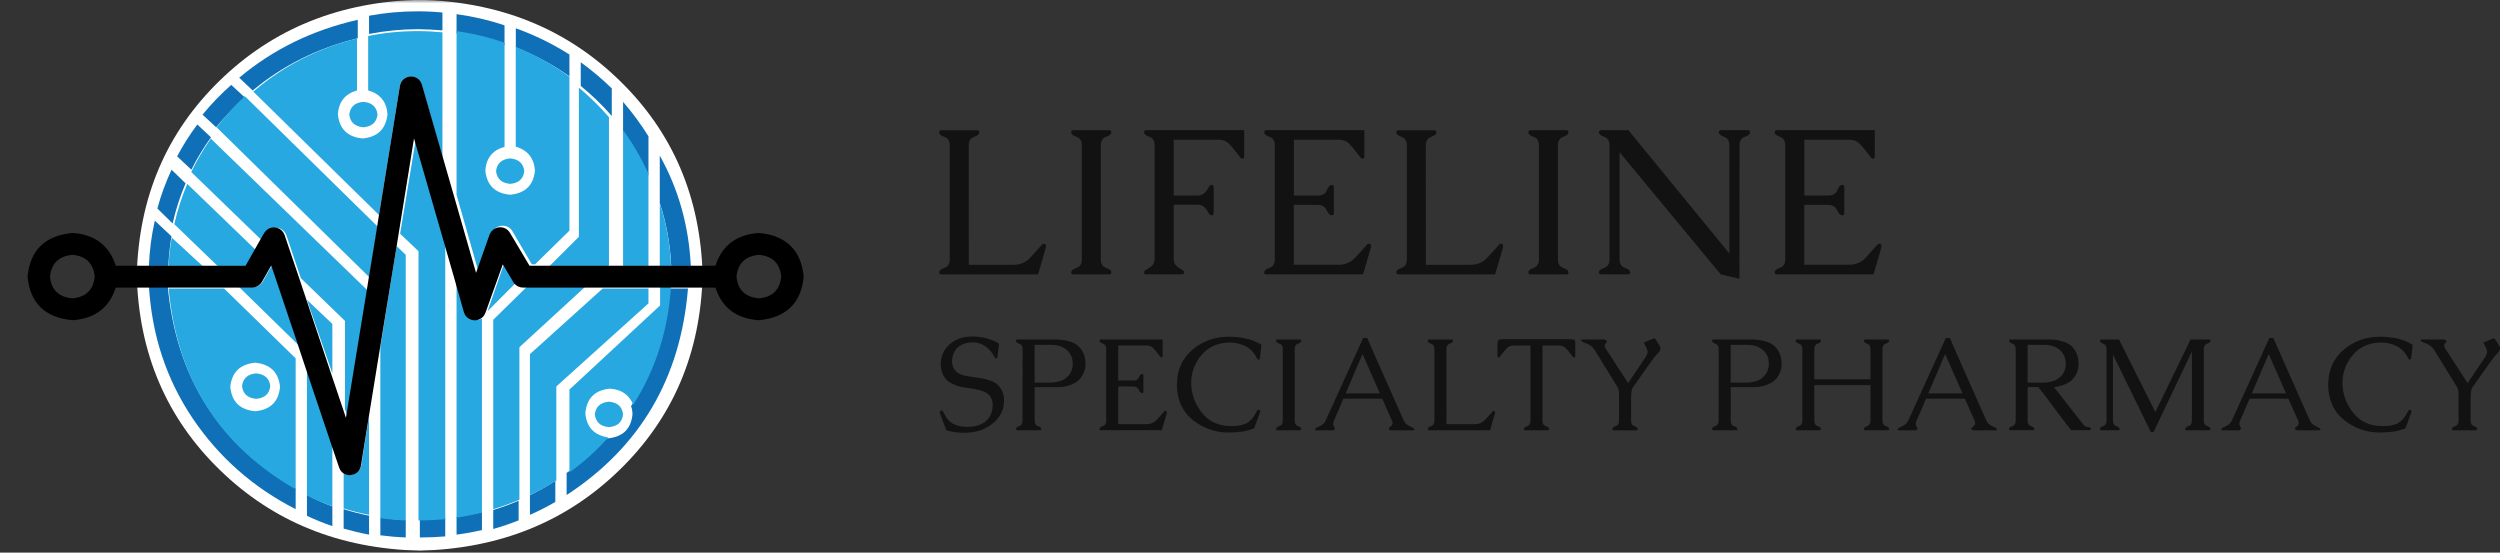 <?xml version="1.0" encoding="UTF-8"?>
<svg width="380px" height="84px" viewBox="0 0 380 84" version="1.1" xmlns="http://www.w3.org/2000/svg" xmlns:xlink="http://www.w3.org/1999/xlink">
    <rect x="0" y="0" width="380" height="84" fill="#333333" stroke="none"/>
    <title>lifeline_lockup</title>
    <defs>
        <rect id="path-1" x="0" y="0" width="174" height="84"></rect>
    </defs>
    <g id="Patient-Savings" stroke="none" stroke-width="1" fill="none" fill-rule="evenodd">
        <g id="Qsymia-HCP---Patient-Savings---1---QE-Priority" transform="translate(-294, -2154)">
            <g id="Group-31" transform="translate(250, 1364)">
                <g id="lifeline_lockup" transform="translate(44.503, 790)">
                    <g id="Clipped">
                        <mask id="mask-2" fill="white">
                            <use xlink:href="#path-1"></use>
                        </mask>
                        <g id="Rectangle"></g>
                        <path d="M63.289,83.705 C51.117,83.403 40.986,79.309 32.9,71.421 C24.799,63.549 20.593,53.684 20.284,41.834 C20.593,29.983 24.799,20.119 32.9,12.247 C40.986,4.359 51.117,0.264 63.289,-0.037 C75.46,0.264 85.592,4.359 93.677,12.247 C101.779,20.119 105.984,29.983 106.294,41.834 C105.984,53.684 101.779,63.549 93.677,71.421 C85.592,79.309 75.46,83.403 63.289,83.705" id="Path" fill="#FFFFFF" mask="url(#mask-2)"></path>
                    </g>
                    <path d="M86.052,11.609 L86.052,8.289 C83.515,6.673 80.795,5.345 77.901,4.3 L77.901,7.208 C80.832,8.371 83.553,9.844 86.052,11.609" id="Path" fill="#0F70B8"></path>
                    <path d="M25.562,35.919 L23.03,33.537 C22.523,35.76 22.225,38.051 22.13,40.417 L25.083,40.417 C25.157,38.903 25.314,37.401 25.562,35.919" id="Path" fill="#0F70B8"></path>
                    <path d="M31.568,20.877 L29.487,18.919 C28.337,20.465 27.318,22.077 26.42,23.763 L28.583,25.798 C29.443,24.077 30.434,22.443 31.568,20.877" id="Path" fill="#0F70B8"></path>
                    <path d="M27.707,27.866 L25.575,25.798 C24.685,27.696 23.966,29.66 23.417,31.692 L25.735,33.967 C26.215,31.848 26.875,29.816 27.707,27.866" id="Path" fill="#0F70B8"></path>
                    <path d="M92.488,17.629 L92.488,13.436 C91.019,12.001 89.441,10.679 87.769,9.459 L87.769,13.06 C89.48,14.458 91.053,15.979 92.488,17.629" id="Path" fill="#0F70B8"></path>
                    <path d="M36.716,14.819 L34.645,12.899 C33.065,14.296 31.607,15.806 30.281,17.429 L32.352,19.349 C33.678,17.726 35.136,16.216 36.716,14.819" id="Path" fill="#0F70B8"></path>
                    <path d="M62.993,4.435 C64.271,4.456 65.522,4.513 66.747,4.616 L66.747,1.901 C65.522,1.782 64.271,1.72 62.993,1.72 C60.475,1.72 58.004,1.942 55.593,2.392 L55.593,5.16 C57.989,4.694 60.459,4.451 62.993,4.435" id="Path" fill="#0F70B8"></path>
                    <path d="M98.065,26.658 L98.065,20.721 C96.909,18.865 95.622,17.121 94.204,15.479 L94.204,19.945 C95.706,22.047 96.998,24.288 98.065,26.658" id="Path" fill="#0F70B8"></path>
                    <path d="M76.185,6.879 L76.185,3.845 C73.846,3.063 71.415,2.5 68.892,2.15 L68.892,5.048 C71.415,5.431 73.846,6.043 76.185,6.879" id="Path" fill="#0F70B8"></path>
                    <path d="M53.877,5.814 L53.877,3.01 C46.997,4.568 40.991,7.502 35.858,11.812 L37.906,13.759 C42.476,9.947 47.799,7.304 53.877,5.814" id="Path" fill="#0F70B8"></path>
                    <path d="M101.522,40.417 L104.5,40.417 C104.197,34.329 102.629,28.739 99.781,23.648 L99.781,30.865 C100.792,33.909 101.371,37.095 101.522,40.417" id="Path" fill="#0F70B8"></path>
                    <path d="M68.892,78.563 L68.892,81.264 C70.205,81.096 71.492,80.861 72.753,80.576 L72.753,77.824 C71.492,78.13 70.205,78.374 68.892,78.563" id="Path" fill="#0F70B8"></path>
                    <path d="M57.309,78.684 L57.309,81.365 C58.576,81.532 59.865,81.643 61.17,81.694 L61.17,79.038 C59.865,78.972 58.576,78.856 57.309,78.684" id="Path" fill="#0F70B8"></path>
                    <path d="M74.469,77.52 L74.469,80.404 C75.782,80.037 77.069,79.596 78.33,79.093 L78.33,76.104 C77.069,76.65 75.782,77.116 74.469,77.52" id="Path" fill="#0F70B8"></path>
                    <path d="M63.472,78.872 L63.315,78.872 L63.315,81.694 L63.472,81.694 C64.717,81.694 65.947,81.64 67.176,81.533 L67.176,78.684 C65.947,78.808 64.717,78.872 63.472,78.872" id="Path" fill="#0F70B8"></path>
                    <path d="M46.154,75.244 L46.154,78.406 C47.415,79.001 48.702,79.525 50.015,79.974 L50.015,76.974 C48.686,76.471 47.399,75.893 46.154,75.244" id="Path" fill="#0F70B8"></path>
                    <path d="M51.731,77.394 L51.731,80.35 C52.992,80.705 54.279,81.017 55.593,81.264 L55.593,78.388 C54.279,78.12 52.992,77.792 51.731,77.394" id="Path" fill="#0F70B8"></path>
                    <path d="M24.986,43.427 L22.13,43.427 C22.565,50.922 24.779,57.636 28.768,63.573 C32.756,69.49 37.98,74.098 44.438,77.394 L44.438,74.231 C32.724,67.496 26.238,57.232 24.986,43.427" id="Path" fill="#0F70B8"></path>
                    <path d="M95.417,61.729 C95.563,62.112 95.634,62.532 95.634,62.988 C95.417,65.209 94.153,66.426 91.836,66.636 L91.592,66.636 C89.801,68.599 87.815,70.347 85.623,71.885 L85.623,75.244 C96.8,67.949 102.948,57.488 104.071,43.857 L101.222,43.857 C100.805,50.47 98.873,56.427 95.417,61.729" id="Path" fill="#0F70B8"></path>
                    <path d="M80.046,75.261 L80.046,78.254 C81.381,77.671 82.662,77.016 83.907,76.293 L83.907,73.094 C82.662,73.889 81.375,74.606 80.046,75.261" id="Path" fill="#0F70B8"></path>
                    <path d="M25.133,40.417 L30.281,40.417 L25.603,36.117 C25.343,37.527 25.188,38.962 25.133,40.417" id="Path" fill="#28A8E1"></path>
                    <path d="M40.869,40.495 L40.789,40.417 L39.43,42.814 C39.094,43.351 38.603,43.633 37.964,43.648 L35.858,43.648 L44.867,52.456 L40.869,40.495" id="Path" fill="#28A8E1"></path>
                    <path d="M25.991,34.079 L32.562,40.417 L37.086,40.417 L38.432,38.053 L27.957,27.948 C27.127,29.907 26.475,31.948 25.991,34.079" id="Path" fill="#28A8E1"></path>
                    <path d="M34.502,58.818 C34.718,56.589 35.976,55.357 38.282,55.13 C40.583,55.357 41.846,56.589 42.062,58.818 C41.846,61.067 40.583,62.294 38.282,62.505 C35.976,62.294 34.718,61.067 34.502,58.818 M44.438,74.384 L44.438,54.472 L33.557,43.857 L25.133,43.857 C26.375,57.538 32.812,67.715 44.438,74.384" id="Shape" fill="#28A8E1"></path>
                    <path d="M52.59,17.414 C52.718,18.585 53.431,19.228 54.735,19.349 C56.033,19.228 56.746,18.585 56.88,17.414 C56.746,16.238 56.033,15.594 54.735,15.479 C53.431,15.594 52.718,16.238 52.59,17.414" id="Path" fill="#28A8E1"></path>
                    <path d="M61.17,79.114 L61.17,38.732 L59.783,37.407 L57.309,52.749 L57.309,78.743 C58.576,78.939 59.865,79.061 61.17,79.114" id="Path" fill="#28A8E1"></path>
                    <path d="M63.107,79.088 C63.163,79.103 63.218,79.114 63.273,79.114 C64.585,79.093 65.881,79.035 67.176,78.929 L67.176,36.312 L62.72,21.068 L60.312,35.52 L63.107,38.184 L63.107,79.088" id="Path" fill="#28A8E1"></path>
                    <path d="M74.898,26.013 C75.026,27.189 75.745,27.832 77.043,27.948 C78.341,27.832 79.055,27.189 79.188,26.013 C79.055,24.842 78.341,24.194 77.043,24.078 C75.739,24.194 75.026,24.842 74.898,26.013" id="Path" fill="#28A8E1"></path>
                    <path d="M50.015,76.964 L50.015,67.791 L46.154,55.896 L46.154,75.299 C47.399,75.933 48.686,76.488 50.015,76.964" id="Path" fill="#28A8E1"></path>
                    <path d="M72.753,77.918 L72.753,48.426 C72.49,48.564 72.201,48.638 71.886,48.638 C71.114,48.569 70.61,48.162 70.363,47.422 L68.892,42.137 L68.892,78.684 C70.205,78.488 71.492,78.235 72.753,77.918" id="Path" fill="#28A8E1"></path>
                    <polyline id="Path" fill="#28A8E1" points="46.154 45.577 50.015 56.756 50.015 49.233 46.154 45.577"></polyline>
                    <path d="M77.739,42.748 L76.147,39.987 L73.611,47.296 L77.901,42.992 C77.847,42.922 77.793,42.835 77.739,42.748" id="Path" fill="#28A8E1"></path>
                    <path d="M74.469,77.394 C75.823,76.985 77.149,76.507 78.448,75.96 L78.448,52.775 L88.627,43.427 L79.748,43.427 L74.469,48.605 L74.469,77.394" id="Path" fill="#28A8E1"></path>
                    <path d="M94.204,62.99 C94.076,61.814 93.362,61.171 92.059,61.055 C90.76,61.171 90.042,61.819 89.914,62.99 C90.042,64.161 90.76,64.804 92.059,64.925 C93.362,64.809 94.076,64.161 94.204,62.99" id="Path" fill="#28A8E1"></path>
                    <path d="M80.046,75.244 C81.433,74.578 82.765,73.848 84.06,73.04 L84.06,58.737 L98.065,46.114 L98.065,43.857 L91.103,43.857 L80.046,53.829 L80.046,75.244" id="Path" fill="#28A8E1"></path>
                    <path d="M86.052,59.21 L86.052,71.805 C88.223,70.247 90.189,68.473 91.962,66.49 C89.813,66.172 88.647,64.939 88.47,62.797 C88.685,60.528 89.926,59.29 92.203,59.077 C93.939,59.183 95.12,59.996 95.749,61.522 C99.171,56.154 101.083,50.123 101.497,43.427 L99.832,43.427 L99.832,46.429 L86.052,59.21" id="Path" fill="#28A8E1"></path>
                    <path d="M55.593,78.254 L55.593,63.205 L54.411,70.756 C54.222,71.561 53.712,72.024 52.887,72.15 L52.756,72.15 C52.367,72.15 52.031,72.029 51.731,71.782 L51.731,77.281 C52.992,77.686 54.279,78.007 55.593,78.254" id="Path" fill="#28A8E1"></path>
                    <path d="M86.052,11.668 C83.55,9.83 80.826,8.321 77.891,7.14 L77.891,22.288 C79.696,22.818 80.669,24.026 80.81,25.916 C80.594,28.157 79.334,29.386 77.026,29.598 C74.74,29.386 73.486,28.157 73.27,25.916 C73.394,24.026 74.367,22.828 76.189,22.315 L76.189,6.504 C73.848,5.672 71.416,5.085 68.892,4.73 L68.892,29.598 L72.216,41.277 L74.297,35.424 C74.545,34.773 75.027,34.402 75.729,34.312 C76.453,34.275 76.999,34.55 77.378,35.133 L80.323,40.165 L80.837,40.165 L86.052,35.053 L86.052,11.668" id="Path" fill="#28A8E1"></path>
                    <path d="M92.059,17.813 C90.661,16.193 89.135,14.701 87.488,13.329 L87.488,35.986 L83.049,40.417 L91.979,40.417 L92.059,40.338 L92.059,17.813" id="Path" fill="#28A8E1"></path>
                    <path d="M94.204,19.779 L94.204,40.417 L98.065,40.417 L98.065,26.437 C96.998,24.065 95.706,21.848 94.204,19.779" id="Path" fill="#28A8E1"></path>
                    <path d="M32.426,19.356 L55.633,42.137 L56.88,34.419 L36.709,14.619 C35.137,16.072 33.711,17.653 32.426,19.356" id="Path" fill="#28A8E1"></path>
                    <path d="M62.975,4.73 C60.389,4.73 57.884,4.973 55.46,5.47 L55.46,13.746 C57.275,14.254 58.25,15.459 58.396,17.342 C58.164,19.6 56.903,20.832 54.624,21.044 C52.324,20.832 51.068,19.6 50.853,17.342 C50.998,15.454 51.968,14.254 53.762,13.746 L53.762,5.84 C47.782,7.337 42.529,10.034 38.003,13.931 L57.103,32.678 L60.282,13.032 C60.459,12.202 60.982,11.736 61.844,11.631 C62.722,11.647 63.304,12.054 63.595,12.847 L66.747,24.005 L66.747,4.915 C65.508,4.793 64.247,4.73 62.975,4.73" id="Path" fill="#28A8E1"></path>
                    <path d="M28.565,26.145 L39.294,36.535 L39.895,35.478 C40.277,34.88 40.828,34.6 41.56,34.632 C42.286,34.716 42.783,35.097 43.034,35.768 L45.218,42.272 L51.934,48.776 L51.934,62.181 L52.426,63.635 L55.593,44.361 L31.541,21.068 C30.41,22.676 29.422,24.363 28.565,26.145" id="Path" fill="#28A8E1"></path>
                    <path d="M40.577,58.691 C40.449,57.515 39.73,56.871 38.432,56.756 C37.134,56.871 36.415,57.515 36.287,58.691 C36.415,59.862 37.134,60.505 38.432,60.625 C39.73,60.51 40.449,59.862 40.577,58.691" id="Path" fill="#28A8E1"></path>
                    <path d="M99.781,40.417 L101.497,40.417 C101.364,37.127 100.794,33.972 99.781,30.958 L99.781,40.417" id="Path" fill="#28A8E1"></path>
                    <path d="M114.859,45.348 C112.784,45.169 111.646,44.073 111.445,42.054 C111.646,40.029 112.784,38.927 114.859,38.732 C116.919,38.927 118.046,40.029 118.246,42.054 C118.046,44.057 116.919,45.153 114.859,45.348 M10.51,45.348 C8.435,45.169 7.297,44.073 7.096,42.054 C7.297,40.029 8.435,38.927 10.51,38.732 C12.57,38.927 13.697,40.029 13.897,42.054 C13.697,44.057 12.57,45.153 10.51,45.348 M114.859,35.411 C111.445,35.638 109.239,37.304 108.248,40.393 L79.986,40.393 L77.005,35.385 C76.626,34.789 76.084,34.51 75.38,34.541 C74.675,34.647 74.187,35.016 73.916,35.648 L71.857,41.474 L68.524,29.876 L66.817,23.945 L63.62,12.822 C63.332,12.031 62.753,11.625 61.885,11.609 C61.018,11.715 60.487,12.178 60.287,13.006 L57.117,32.591 L56.791,34.62 L55.545,42.264 L55.22,44.268 L52.077,63.51 L51.589,62.034 L49.882,56.973 L46.115,45.691 L44.95,42.212 L42.755,35.727 C42.506,35.063 42.013,34.673 41.292,34.568 C40.571,34.531 40.019,34.821 39.639,35.438 L39.043,36.466 L38.176,37.994 L36.821,40.393 L17.095,40.393 C16.098,37.304 13.903,35.638 10.51,35.411 C6.359,35.796 4.078,38.01 3.682,42.054 C4.078,46.076 6.354,48.285 10.51,48.67 C13.903,48.443 16.103,46.788 17.095,43.714 L37.824,43.714 C38.474,43.677 38.967,43.387 39.314,42.844 L40.696,40.419 L40.723,40.367 L40.777,40.498 L44.842,52.597 L45.899,55.787 L49.882,67.648 L51.047,71.075 C51.155,71.391 51.34,71.655 51.589,71.866 C51.898,72.092 52.255,72.213 52.673,72.235 C52.711,72.235 52.754,72.229 52.808,72.208 C53.659,72.103 54.168,71.644 54.353,70.838 L55.572,63.246 L57.279,52.755 L59.772,37.52 L60.097,35.49 L62.427,21.046 L66.817,36.281 L68.524,42.212 L70.014,47.484 C70.285,48.222 70.817,48.622 71.613,48.696 C71.938,48.696 72.236,48.617 72.507,48.459 C72.865,48.264 73.12,47.969 73.266,47.563 L73.374,47.299 L75.922,40.182 L77.52,42.871 C77.574,42.955 77.629,43.039 77.683,43.108 C78.03,43.498 78.458,43.698 78.983,43.714 L108.248,43.714 C109.239,46.793 111.445,48.443 114.859,48.67 C118.994,48.285 121.265,46.076 121.66,42.054 C121.265,38.01 118.994,35.796 114.859,35.411" id="Shape" fill="#000000" fill-rule="nonzero"></path>
                    <g id="Group-7" transform="translate(142.253, 19.779)" fill="#121212" fill-rule="nonzero">
                        <path d="M4.49,2.309 C4.49,1.646 4.758,1.214 5.293,1.03 C5.829,0.841 6.097,0.616 6.097,0.343 C6.097,0.124 5.987,0.018 5.774,0.018 L0.335,0.018 C0.11,0.018 0,0.124 0,0.343 C0,0.616 0.268,0.841 0.803,1.03 C1.339,1.22 1.606,1.646 1.606,2.309 L1.606,19.65 C1.606,20.325 1.339,20.757 0.803,20.941 C0.268,21.124 0,21.343 0,21.604 C0,21.823 0.11,21.929 0.335,21.929 L15.028,21.929 L16.197,17.915 C16.221,17.832 16.227,17.72 16.227,17.59 C16.227,17.371 16.118,17.264 15.892,17.264 C15.783,17.264 15.637,17.376 15.442,17.607 C15.089,18.022 14.566,18.602 13.878,19.348 C13.191,20.094 12.345,20.467 11.353,20.467 L4.502,20.467 L4.484,2.309 L4.484,2.309 L4.49,2.309 Z M25.36,1.018 C25.895,0.835 26.163,0.61 26.163,0.337 C26.163,0.118 26.053,0.012 25.828,0.012 L20.407,0.012 C20.182,0.012 20.072,0.118 20.072,0.337 C20.072,0.61 20.34,0.835 20.876,1.018 C21.411,1.202 21.679,1.628 21.679,2.309 L21.679,19.65 C21.679,20.325 21.411,20.757 20.876,20.941 C20.34,21.124 20.072,21.343 20.072,21.604 C20.072,21.823 20.182,21.929 20.395,21.929 L25.834,21.929 C26.059,21.929 26.169,21.823 26.169,21.604 C26.169,21.343 25.901,21.124 25.366,20.941 C24.83,20.757 24.563,20.325 24.563,19.638 L24.563,2.309 C24.563,1.634 24.83,1.202 25.366,1.018 L25.366,1.018 L25.36,1.018 Z M36.914,21.929 C37.042,21.929 37.145,21.864 37.218,21.74 C37.23,21.71 37.236,21.663 37.236,21.598 C37.236,21.473 37.115,21.337 36.865,21.189 C36.707,21.095 36.531,20.988 36.336,20.87 C36.141,20.751 35.983,20.597 35.855,20.408 C35.715,20.189 35.648,19.934 35.648,19.644 L35.648,11.338 L39.323,11.338 C39.731,11.338 40.084,11.486 40.382,11.776 C40.607,12.024 40.784,12.285 40.918,12.551 C41.051,12.818 41.216,12.948 41.404,12.948 C41.617,12.948 41.727,12.841 41.727,12.622 L41.727,8.656 C41.727,8.437 41.617,8.33 41.404,8.33 C41.234,8.33 41.088,8.443 40.972,8.673 C40.857,8.904 40.698,9.129 40.51,9.36 C40.169,9.745 39.774,9.94 39.323,9.94 L35.648,9.94 L35.648,1.462 L42.499,1.462 C43.138,1.462 43.655,1.658 44.045,2.054 C44.434,2.451 44.897,3.008 45.432,3.724 C45.718,4.138 45.919,4.346 46.028,4.346 C46.254,4.346 46.363,4.239 46.363,4.02 L46.363,0.006 L31.475,0.006 C31.249,0.006 31.14,0.112 31.14,0.332 C31.14,0.604 31.408,0.829 31.943,1.012 C32.478,1.196 32.746,1.622 32.746,2.303 L32.746,19.644 C32.746,19.875 32.691,20.094 32.588,20.301 C32.448,20.532 32.272,20.71 32.053,20.846 C31.834,20.982 31.645,21.1 31.481,21.207 C31.256,21.343 31.146,21.473 31.146,21.598 C31.146,21.817 31.249,21.923 31.45,21.923 L36.92,21.923 L36.914,21.929 Z M53.914,11.361 L57.491,11.361 C58.173,11.361 58.641,11.628 58.885,12.155 C59.128,12.688 59.39,12.948 59.67,12.948 C59.883,12.948 59.992,12.841 59.992,12.622 L59.992,8.656 C59.992,8.437 59.883,8.33 59.67,8.33 C59.39,8.33 59.146,8.596 58.933,9.135 C58.72,9.674 58.27,9.94 57.589,9.94 L53.914,9.94 L53.914,1.462 L60.765,1.462 C61.404,1.462 61.921,1.658 62.31,2.054 C62.7,2.451 63.162,3.008 63.697,3.724 C63.983,4.138 64.184,4.346 64.294,4.346 C64.519,4.346 64.628,4.239 64.628,4.02 L64.628,0.006 L49.74,0.006 C49.515,0.006 49.405,0.112 49.405,0.332 C49.405,0.604 49.673,0.829 50.208,1.012 C50.744,1.196 51.012,1.622 51.012,2.303 L51.012,19.644 C51.012,20.319 50.744,20.751 50.208,20.935 C49.673,21.118 49.405,21.337 49.405,21.598 C49.405,21.817 49.503,21.923 49.691,21.923 L64.434,21.923 L65.602,17.909 C65.626,17.826 65.632,17.714 65.632,17.584 C65.632,17.365 65.523,17.258 65.298,17.258 C65.188,17.258 65.042,17.371 64.847,17.601 C64.495,18.016 63.971,18.596 63.284,19.342 C62.596,20.088 61.75,20.461 60.759,20.461 L53.908,20.461 L53.908,11.361 L53.908,11.361 L53.914,11.361 Z M73.968,2.309 C73.968,1.646 74.236,1.214 74.771,1.03 C75.306,0.841 75.574,0.616 75.574,0.343 C75.574,0.124 75.465,0.018 75.252,0.018 L69.812,0.018 C69.587,0.018 69.478,0.124 69.478,0.343 C69.478,0.616 69.745,0.841 70.281,1.03 C70.816,1.22 71.084,1.646 71.084,2.309 L71.084,19.65 C71.084,20.325 70.816,20.757 70.281,20.941 C69.745,21.124 69.478,21.343 69.478,21.604 C69.478,21.823 69.587,21.929 69.812,21.929 L84.506,21.929 L85.674,17.915 C85.699,17.832 85.705,17.72 85.705,17.59 C85.705,17.371 85.595,17.264 85.37,17.264 C85.261,17.264 85.115,17.376 84.92,17.607 C84.567,18.022 84.044,18.602 83.356,19.348 C82.669,20.094 81.823,20.467 80.831,20.467 L73.98,20.467 L73.962,2.309 L73.962,2.309 L73.968,2.309 Z M94.843,1.018 C95.379,0.835 95.647,0.61 95.647,0.337 C95.647,0.118 95.537,0.012 95.312,0.012 L89.891,0.012 C89.666,0.012 89.556,0.118 89.556,0.337 C89.556,0.61 89.824,0.835 90.359,1.018 C90.895,1.202 91.162,1.628 91.162,2.309 L91.162,19.65 C91.162,20.325 90.895,20.757 90.359,20.941 C89.824,21.124 89.556,21.343 89.556,21.604 C89.556,21.823 89.666,21.929 89.879,21.929 L95.318,21.929 C95.543,21.929 95.653,21.823 95.653,21.604 C95.653,21.343 95.385,21.124 94.85,20.941 C94.314,20.757 94.046,20.325 94.046,19.638 L94.046,2.309 C94.046,1.634 94.314,1.202 94.85,1.018 L94.85,1.018 L94.843,1.018 Z M104.743,0.012 L100.618,0.012 C100.392,0.012 100.283,0.118 100.283,0.337 C100.283,0.61 100.551,0.835 101.086,1.024 C101.621,1.214 101.889,1.64 101.889,2.303 L101.889,19.644 C101.889,20.319 101.621,20.751 101.086,20.935 C100.551,21.118 100.283,21.337 100.283,21.598 C100.283,21.817 100.392,21.923 100.618,21.923 L104.694,21.923 C104.919,21.923 105.029,21.817 105.029,21.598 C105.029,21.337 104.761,21.118 104.226,20.935 C103.69,20.751 103.422,20.325 103.422,19.644 L103.422,3.363 L118.792,21.923 L121.633,22.592 L121.651,2.297 C121.651,1.634 121.919,1.202 122.454,1.018 C122.99,0.829 123.258,0.604 123.258,0.332 C123.258,0.112 123.148,0.006 122.923,0.006 L118.834,0.006 C118.621,0.006 118.512,0.112 118.512,0.332 C118.512,0.604 118.779,0.829 119.309,1.018 C119.838,1.208 120.106,1.634 120.106,2.297 L120.106,18.75 L104.755,0 L104.755,0 L104.743,0.012 Z M131.502,11.361 L135.08,11.361 C135.761,11.361 136.229,11.628 136.473,12.155 C136.716,12.688 136.978,12.948 137.258,12.948 C137.471,12.948 137.58,12.841 137.58,12.622 L137.58,8.656 C137.58,8.437 137.471,8.33 137.258,8.33 C136.978,8.33 136.734,8.596 136.522,9.135 C136.309,9.674 135.858,9.94 135.177,9.94 L131.502,9.94 L131.502,1.462 L138.353,1.462 C138.992,1.462 139.509,1.658 139.898,2.054 C140.288,2.451 140.75,3.008 141.286,3.724 C141.572,4.138 141.772,4.346 141.882,4.346 C142.107,4.346 142.216,4.239 142.216,4.02 L142.216,0.006 L127.328,0.006 C127.103,0.006 126.993,0.112 126.993,0.332 C126.993,0.604 127.261,0.829 127.796,1.012 C128.332,1.196 128.6,1.622 128.6,2.303 L128.6,19.644 C128.6,20.319 128.332,20.751 127.796,20.935 C127.261,21.118 126.993,21.337 126.993,21.598 C126.993,21.817 127.091,21.923 127.279,21.923 L142.022,21.923 L143.19,17.909 C143.214,17.826 143.22,17.714 143.22,17.584 C143.22,17.365 143.111,17.258 142.886,17.258 C142.776,17.258 142.63,17.371 142.436,17.601 C142.083,18.016 141.559,18.596 140.872,19.342 C140.184,20.088 139.339,20.461 138.347,20.461 L131.496,20.461 L131.496,11.361 L131.496,11.361 L131.502,11.361 Z" id="Shape"></path>
                        <g id="Group-6" transform="translate(0.099, 31.371)">
                            <path d="M4.216,13.73 C3.389,13.73 2.708,13.599 2.166,13.345 C1.515,13.037 0.974,12.427 0.542,11.515 C0.456,11.344 0.371,11.249 0.286,11.231 C0.201,11.231 0.128,11.273 0.073,11.361 C0.024,11.426 0,11.492 0,11.557 C0,11.592 0.006,11.622 0.018,11.657 L0.98,14.251 C1.837,14.505 2.732,14.635 3.669,14.635 C3.809,14.635 3.955,14.635 4.101,14.623 C4.776,14.6 5.409,14.493 5.999,14.31 C6.735,14.079 7.405,13.724 8.007,13.238 C9.181,12.309 9.765,11.142 9.765,9.739 C9.765,9.224 9.674,8.744 9.492,8.312 C9.34,7.993 9.139,7.697 8.895,7.43 C8.567,7.081 8.062,6.803 7.393,6.595 C6.991,6.477 6.571,6.388 6.145,6.323 C5.719,6.258 5.312,6.199 4.928,6.139 C4.667,6.098 4.411,6.057 4.168,6.015 C3.924,5.974 3.718,5.926 3.553,5.885 C3.243,5.814 2.957,5.684 2.695,5.494 C2.355,5.257 2.111,4.92 1.965,4.482 C1.886,4.263 1.844,4.032 1.844,3.771 C1.844,3.582 1.868,3.381 1.917,3.173 C1.977,2.883 2.063,2.635 2.172,2.416 C2.306,2.149 2.464,1.918 2.635,1.735 C2.823,1.545 3.073,1.374 3.395,1.214 C3.882,0.995 4.429,0.888 5.05,0.888 L5.214,0.888 C5.853,0.912 6.449,1.137 7.003,1.551 C7.557,1.966 7.977,2.469 8.269,3.061 C8.348,3.238 8.433,3.327 8.524,3.333 L8.567,3.333 C8.682,3.333 8.743,3.274 8.762,3.156 L9.005,1.089 C7.952,0.426 6.681,0.065 5.178,0 L4.874,0 C3.499,0 2.361,0.409 1.46,1.22 C0.578,2.001 0.14,3.008 0.14,4.239 C0.14,4.867 0.286,5.447 0.584,5.986 C0.882,6.518 1.326,6.927 1.929,7.199 C2.598,7.513 3.298,7.708 4.046,7.791 C4.788,7.868 5.519,8.004 6.23,8.194 C6.595,8.3 6.906,8.443 7.161,8.626 C7.721,9.017 8.007,9.585 8.031,10.325 L8.031,10.432 C8.031,11.125 7.873,11.717 7.557,12.208 C7.253,12.682 6.851,13.037 6.352,13.285 C5.853,13.534 5.324,13.67 4.782,13.706 C4.594,13.718 4.411,13.724 4.235,13.724 L4.235,13.724 L4.216,13.73 Z M14.402,7.697 L18.107,7.697 C18.661,7.697 19.269,7.572 19.939,7.33 C20.608,7.081 21.125,6.708 21.49,6.205 C21.916,5.613 22.135,4.949 22.147,4.209 C22.147,3.428 21.983,2.759 21.66,2.202 C21.247,1.516 20.669,1.054 19.914,0.811 C19.16,0.574 18.436,0.45 17.742,0.45 L11.785,0.45 C11.646,0.45 11.573,0.521 11.573,0.657 C11.573,0.829 11.743,0.971 12.078,1.089 C12.412,1.208 12.583,1.474 12.583,1.895 L12.564,12.812 C12.564,13.238 12.4,13.51 12.071,13.623 C11.743,13.735 11.579,13.878 11.579,14.043 C11.579,14.179 11.652,14.251 11.792,14.251 L15.217,14.251 C15.351,14.251 15.418,14.179 15.418,14.043 C15.418,13.878 15.247,13.741 14.913,13.623 C14.578,13.51 14.408,13.238 14.408,12.812 L14.408,7.691 L14.408,7.691 L14.402,7.697 Z M16.945,1.267 C17.955,1.267 18.758,1.545 19.361,2.102 C19.92,2.641 20.2,3.31 20.2,4.109 C20.2,4.908 19.932,5.607 19.391,6.116 C19.05,6.447 18.636,6.684 18.156,6.814 C17.675,6.945 17.207,7.01 16.744,7.01 L14.402,7.01 L14.402,1.267 L16.945,1.267 L16.945,1.267 Z M27.118,7.596 L29.369,7.596 C29.801,7.596 30.093,7.762 30.245,8.099 C30.398,8.431 30.568,8.602 30.738,8.602 C30.872,8.602 30.939,8.531 30.939,8.395 L30.939,5.897 C30.939,5.761 30.872,5.69 30.738,5.69 C30.562,5.69 30.41,5.861 30.276,6.193 C30.142,6.53 29.856,6.696 29.43,6.696 L27.118,6.696 L27.118,1.362 L31.432,1.362 C31.834,1.362 32.162,1.486 32.405,1.735 C32.649,1.983 32.941,2.333 33.282,2.789 C33.464,3.049 33.586,3.179 33.653,3.179 C33.793,3.179 33.866,3.108 33.866,2.972 L33.866,0.444 L24.49,0.444 C24.35,0.444 24.277,0.515 24.277,0.651 C24.277,0.823 24.447,0.965 24.782,1.078 C25.116,1.19 25.287,1.462 25.287,1.889 L25.287,12.806 C25.287,13.232 25.116,13.505 24.782,13.617 C24.447,13.73 24.277,13.872 24.277,14.037 C24.277,14.174 24.338,14.245 24.459,14.245 L33.744,14.245 L34.48,11.717 C34.492,11.663 34.498,11.598 34.498,11.509 C34.498,11.373 34.425,11.302 34.286,11.302 C34.219,11.302 34.121,11.373 34.006,11.521 C33.781,11.782 33.458,12.149 33.02,12.616 C32.588,13.084 32.053,13.321 31.432,13.321 L27.118,13.321 L27.118,7.59 L27.118,7.59 L27.118,7.596 Z M45.815,14.475 C46.485,14.381 47.136,14.209 47.787,13.943 L48.663,11.557 C48.687,11.492 48.706,11.432 48.706,11.379 C48.706,11.267 48.651,11.19 48.541,11.154 C48.517,11.148 48.486,11.142 48.462,11.142 C48.334,11.142 48.225,11.237 48.14,11.415 C47.702,12.326 47.16,12.93 46.515,13.232 C45.955,13.487 45.244,13.617 44.386,13.617 C44.24,13.617 44.081,13.617 43.923,13.605 C42.213,13.528 40.857,12.865 39.865,11.628 C38.867,10.39 38.326,9.017 38.228,7.507 C38.216,7.341 38.21,7.181 38.21,7.016 C38.21,5.559 38.672,4.233 39.591,3.037 C40.613,1.699 42.037,0.995 43.856,0.912 L44.069,0.912 C44.891,0.912 45.663,1.083 46.393,1.433 C47.172,1.818 47.762,2.421 48.152,3.238 C48.243,3.416 48.334,3.505 48.413,3.511 L48.444,3.511 C48.553,3.511 48.62,3.452 48.645,3.333 L48.888,1.267 C48.103,0.776 47.27,0.444 46.4,0.278 C45.529,0.112 44.702,0.03 43.929,0.03 C41.775,0.03 39.92,0.699 38.368,2.031 C36.817,3.363 36.038,5.133 36.038,7.341 C36.038,9.55 36.835,11.385 38.429,12.67 C40.023,13.954 41.855,14.594 43.923,14.594 C44.519,14.594 45.158,14.547 45.822,14.458 L45.822,14.458 L45.815,14.475 Z M54.443,1.083 C54.778,0.971 54.948,0.829 54.948,0.657 C54.948,0.521 54.875,0.45 54.735,0.45 L51.322,0.45 C51.182,0.45 51.109,0.521 51.109,0.657 C51.109,0.829 51.279,0.971 51.614,1.083 C51.949,1.196 52.119,1.468 52.119,1.895 L52.119,12.812 C52.119,13.238 51.949,13.51 51.614,13.623 C51.279,13.735 51.109,13.878 51.109,14.043 C51.109,14.179 51.176,14.251 51.31,14.251 L54.735,14.251 C54.875,14.251 54.948,14.179 54.948,14.043 C54.948,13.878 54.778,13.741 54.443,13.623 C54.108,13.51 53.938,13.232 53.938,12.8 L53.938,1.889 C53.938,1.462 54.108,1.19 54.443,1.078 L54.443,1.078 L54.443,1.083 Z M64.348,0.225 L58.623,12.818 C58.507,13.06 58.325,13.268 58.075,13.439 C57.954,13.516 57.832,13.587 57.717,13.641 C57.601,13.694 57.491,13.747 57.388,13.795 C57.199,13.878 57.084,13.966 57.047,14.049 C57.035,14.102 57.029,14.132 57.029,14.15 C57.041,14.174 57.047,14.191 57.047,14.197 C57.072,14.239 57.12,14.256 57.187,14.256 L59.791,14.256 C59.895,14.256 59.968,14.185 60.016,14.049 C60.029,14.026 60.035,14.002 60.035,13.978 C60.035,13.954 60.035,13.925 60.022,13.872 C60.004,13.812 59.968,13.753 59.919,13.7 C59.87,13.647 59.84,13.576 59.816,13.487 C59.797,13.428 59.785,13.368 59.785,13.297 C59.785,13.25 59.785,13.209 59.797,13.161 C59.803,13.055 59.84,12.936 59.901,12.806 C60.144,12.249 60.381,11.693 60.625,11.13 C60.862,10.568 61.106,10.006 61.349,9.443 L67.239,9.443 L68.735,12.806 C68.79,12.936 68.814,13.06 68.814,13.167 C68.814,13.232 68.802,13.291 68.784,13.345 C68.741,13.457 68.681,13.546 68.589,13.611 C68.504,13.676 68.425,13.741 68.364,13.801 C68.285,13.866 68.242,13.931 68.242,13.99 C68.242,14.008 68.249,14.031 68.261,14.049 C68.273,14.102 68.316,14.15 68.382,14.197 C68.443,14.239 68.504,14.256 68.565,14.256 L71.978,14.256 C72.039,14.256 72.082,14.239 72.1,14.197 C72.112,14.174 72.118,14.15 72.118,14.126 C72.118,14.102 72.112,14.073 72.1,14.049 C72.082,14.002 72.033,13.96 71.966,13.913 C71.869,13.854 71.747,13.795 71.595,13.724 C71.443,13.658 71.291,13.576 71.133,13.475 C70.834,13.28 70.64,13.06 70.536,12.818 C70.196,12.054 69.776,11.107 69.277,9.988 C68.778,8.869 68.273,7.714 67.744,6.53 C67.214,5.346 66.703,4.192 66.21,3.073 C65.717,1.954 65.298,1.006 64.963,0.231 L64.336,0.231 L64.348,0.225 Z M61.684,8.65 C62.109,7.655 62.535,6.66 62.961,5.66 C63.387,4.665 63.819,3.665 64.251,2.664 L66.886,8.65 L61.684,8.65 L61.684,8.65 Z M76.998,1.895 C76.998,1.474 77.168,1.208 77.503,1.089 C77.838,0.971 78.008,0.829 78.008,0.657 C78.008,0.521 77.941,0.45 77.807,0.45 L74.382,0.45 C74.242,0.45 74.169,0.521 74.169,0.657 C74.169,0.829 74.339,0.971 74.674,1.089 C75.008,1.208 75.179,1.474 75.179,1.895 L75.179,12.812 C75.179,13.238 75.008,13.51 74.674,13.623 C74.339,13.735 74.169,13.878 74.169,14.043 C74.169,14.179 74.242,14.251 74.382,14.251 L83.636,14.251 L84.372,11.722 C84.384,11.669 84.39,11.604 84.39,11.515 C84.39,11.379 84.317,11.308 84.178,11.308 C84.111,11.308 84.013,11.379 83.898,11.527 C83.673,11.788 83.35,12.155 82.912,12.622 C82.48,13.09 81.945,13.327 81.324,13.327 L77.01,13.327 L76.998,1.895 L76.998,1.895 Z" id="Shape"></path>
                            <path d="M96.602,1.16 C96.602,0.787 96.547,0.568 96.444,0.503 C96.34,0.438 96.006,0.403 95.446,0.403 L85.912,0.403 C85.394,0.403 85.072,0.438 84.944,0.515 C84.822,0.592 84.756,0.805 84.756,1.16 L84.756,2.978 C84.756,3.114 84.829,3.185 84.968,3.185 C85.029,3.185 85.151,3.055 85.34,2.794 C85.674,2.344 85.972,1.989 86.222,1.741 C86.477,1.492 86.8,1.368 87.208,1.368 L89.781,1.368 L89.781,12.818 C89.781,13.244 89.611,13.516 89.276,13.635 C88.942,13.753 88.771,13.895 88.771,14.055 C88.771,14.185 88.844,14.251 88.984,14.251 L92.41,14.251 C92.544,14.251 92.61,14.185 92.61,14.055 C92.61,13.889 92.44,13.753 92.105,13.635 C91.771,13.516 91.6,13.244 91.6,12.818 L91.6,1.368 L94.138,1.368 C94.539,1.368 94.868,1.492 95.111,1.741 C95.355,1.989 95.653,2.339 95.993,2.794 C96.188,3.055 96.316,3.185 96.377,3.185 C96.517,3.185 96.59,3.114 96.59,2.978 L96.59,1.16 L96.59,1.16 L96.602,1.16 Z M103.24,8.62 L103.24,12.818 C103.24,13.244 103.07,13.516 102.735,13.629 C102.4,13.741 102.23,13.883 102.23,14.049 C102.23,14.185 102.303,14.256 102.443,14.256 L105.868,14.256 C106.008,14.256 106.081,14.185 106.081,14.049 C106.081,13.883 105.911,13.747 105.576,13.629 C105.242,13.516 105.071,13.244 105.071,12.818 L105.071,9.366 C105.071,9.076 105.09,8.774 105.126,8.454 C105.163,8.135 105.242,7.886 105.363,7.708 L108.053,3.896 C108.454,3.327 108.838,2.86 109.197,2.493 C109.428,2.262 109.537,2.037 109.537,1.812 C109.537,1.687 109.501,1.563 109.428,1.439 L108.819,0.444 C108.746,0.337 108.667,0.284 108.576,0.284 C108.533,0.284 108.491,0.296 108.442,0.314 L107,0.924 L107.341,1.593 C107.505,1.906 107.584,2.161 107.584,2.356 C107.584,2.392 107.584,2.421 107.572,2.457 C107.535,2.664 107.426,2.913 107.231,3.203 L104.615,7.087 L101.214,1.835 C101.104,1.687 101.05,1.539 101.05,1.391 L101.05,1.344 C101.056,1.243 101.092,1.16 101.159,1.095 C101.226,1.024 101.281,0.965 101.329,0.906 C101.378,0.853 101.402,0.805 101.402,0.758 C101.402,0.722 101.39,0.693 101.372,0.657 C101.329,0.604 101.275,0.557 101.202,0.509 C101.141,0.468 101.08,0.45 101.007,0.45 L97.581,0.45 C97.521,0.45 97.484,0.468 97.478,0.509 L97.478,0.551 C97.478,0.586 97.49,0.622 97.521,0.657 C97.563,0.71 97.618,0.758 97.691,0.793 C97.8,0.858 97.94,0.924 98.111,0.983 C98.281,1.048 98.464,1.125 98.652,1.226 C99.017,1.445 99.273,1.664 99.431,1.883 L102.954,7.596 C103.143,7.898 103.234,8.235 103.234,8.62 L103.234,8.62 L103.24,8.62 Z" id="Shape"></path>
                            <path d="M120.209,7.697 L123.915,7.697 C124.468,7.697 125.077,7.572 125.746,7.33 C126.415,7.081 126.933,6.708 127.298,6.205 C127.723,5.613 127.943,4.949 127.955,4.209 C127.955,3.428 127.79,2.759 127.468,2.202 C127.054,1.516 126.476,1.054 125.722,0.811 C124.967,0.574 124.243,0.45 123.55,0.45 L117.593,0.45 C117.453,0.45 117.38,0.521 117.38,0.657 C117.38,0.829 117.55,0.971 117.885,1.089 C118.22,1.208 118.39,1.474 118.39,1.895 L118.372,12.812 C118.372,13.238 118.207,13.51 117.879,13.623 C117.55,13.735 117.386,13.878 117.386,14.043 C117.386,14.179 117.459,14.251 117.599,14.251 L121.025,14.251 C121.158,14.251 121.225,14.179 121.225,14.043 C121.225,13.878 121.055,13.741 120.72,13.623 C120.386,13.51 120.215,13.238 120.215,12.812 L120.215,7.691 L120.215,7.691 L120.209,7.697 Z M122.753,1.267 C123.763,1.267 124.566,1.545 125.168,2.102 C125.728,2.641 126.008,3.31 126.008,4.109 C126.008,4.908 125.74,5.607 125.198,6.116 C124.858,6.447 124.444,6.684 123.963,6.814 C123.483,6.945 123.014,7.01 122.552,7.01 L120.209,7.01 L120.209,1.267 L122.753,1.267 Z M133.425,1.089 C133.759,0.971 133.93,0.829 133.93,0.657 C133.93,0.521 133.863,0.45 133.729,0.45 L130.303,0.45 C130.163,0.45 130.09,0.521 130.09,0.657 C130.09,0.829 130.261,0.971 130.595,1.089 C130.93,1.208 131.1,1.474 131.1,1.895 L131.1,12.812 C131.1,13.238 130.93,13.51 130.595,13.623 C130.261,13.735 130.09,13.878 130.09,14.043 C130.09,14.179 130.163,14.251 130.303,14.251 L133.729,14.251 C133.863,14.251 133.93,14.179 133.93,14.043 C133.93,13.878 133.759,13.741 133.425,13.623 C133.09,13.51 132.92,13.238 132.92,12.812 L132.92,7.395 L141.456,7.395 L141.456,12.812 C141.456,13.238 141.286,13.51 140.951,13.623 C140.616,13.735 140.446,13.878 140.446,14.043 C140.446,14.179 140.519,14.251 140.659,14.251 L144.084,14.251 C144.224,14.251 144.297,14.179 144.297,14.043 C144.297,13.878 144.127,13.741 143.786,13.623 C143.446,13.51 143.275,13.238 143.275,12.812 L143.275,1.895 C143.275,1.474 143.446,1.208 143.786,1.089 C144.127,0.971 144.297,0.829 144.297,0.657 C144.297,0.521 144.224,0.45 144.084,0.45 L140.659,0.45 C140.519,0.45 140.446,0.521 140.446,0.657 C140.446,0.829 140.616,0.971 140.951,1.089 C141.286,1.208 141.456,1.474 141.456,1.895 L141.456,6.495 L132.92,6.495 L132.92,1.895 C132.92,1.474 133.09,1.208 133.425,1.089 L133.425,1.089 Z M152.907,0.225 L147.181,12.818 C147.066,13.06 146.883,13.268 146.634,13.439 C146.512,13.516 146.39,13.587 146.275,13.641 C146.159,13.694 146.05,13.747 145.946,13.795 C145.758,13.878 145.642,13.966 145.605,14.049 C145.593,14.102 145.587,14.132 145.587,14.15 C145.599,14.174 145.605,14.191 145.605,14.197 C145.63,14.239 145.679,14.256 145.745,14.256 L148.35,14.256 C148.453,14.256 148.526,14.185 148.575,14.049 C148.587,14.026 148.593,14.002 148.593,13.978 C148.593,13.954 148.593,13.925 148.581,13.872 C148.563,13.812 148.526,13.753 148.477,13.7 C148.429,13.647 148.398,13.576 148.374,13.487 C148.356,13.428 148.343,13.368 148.343,13.297 C148.343,13.25 148.343,13.209 148.356,13.161 C148.362,13.055 148.398,12.936 148.459,12.806 C148.702,12.249 148.94,11.693 149.183,11.13 C149.42,10.568 149.664,10.006 149.907,9.443 L155.797,9.443 L157.294,12.806 C157.348,12.936 157.373,13.06 157.373,13.167 C157.373,13.232 157.361,13.291 157.342,13.345 C157.3,13.457 157.239,13.546 157.148,13.611 C157.062,13.676 156.983,13.741 156.922,13.801 C156.843,13.866 156.801,13.931 156.801,13.99 C156.801,14.008 156.807,14.031 156.819,14.049 C156.831,14.102 156.874,14.15 156.941,14.197 C157.002,14.239 157.062,14.256 157.123,14.256 L160.537,14.256 C160.597,14.256 160.64,14.239 160.658,14.197 C160.67,14.174 160.677,14.15 160.677,14.126 C160.677,14.102 160.67,14.073 160.658,14.049 C160.64,14.002 160.591,13.96 160.524,13.913 C160.427,13.854 160.305,13.795 160.153,13.724 C160.001,13.658 159.849,13.576 159.691,13.475 C159.393,13.28 159.198,13.06 159.095,12.818 C158.754,12.054 158.334,11.107 157.835,9.988 C157.336,8.869 156.831,7.714 156.302,6.53 C155.773,5.346 155.261,4.192 154.769,3.073 C154.276,1.954 153.856,1.006 153.521,0.231 L152.895,0.231 L152.907,0.225 Z M150.242,8.65 C150.668,7.655 151.094,6.66 151.52,5.66 C151.945,4.665 152.377,3.665 152.809,2.664 L155.444,8.65 L150.242,8.65 L150.242,8.65 Z M169.322,7.685 C169.864,7.649 170.43,7.513 171.032,7.264 C171.628,7.016 172.097,6.66 172.438,6.199 C172.864,5.607 173.083,4.944 173.095,4.204 C173.095,3.422 172.93,2.753 172.608,2.196 C172.194,1.51 171.616,1.048 170.862,0.805 C170.107,0.568 169.383,0.444 168.69,0.444 L162.733,0.444 C162.593,0.444 162.52,0.515 162.52,0.651 C162.52,0.823 162.69,0.965 163.025,1.083 C163.36,1.202 163.53,1.468 163.53,1.889 L163.53,12.806 C163.53,13.232 163.36,13.505 163.025,13.617 C162.69,13.73 162.52,13.872 162.52,14.037 C162.52,14.174 162.593,14.245 162.733,14.245 L166.159,14.245 C166.292,14.245 166.359,14.174 166.359,14.037 C166.359,13.872 166.189,13.735 165.854,13.617 C165.52,13.505 165.349,13.232 165.349,12.806 L165.349,7.685 L166.968,7.685 C167.339,8.135 167.801,8.733 168.349,9.473 C168.903,10.213 169.438,10.935 169.967,11.646 C170.497,12.356 170.953,12.96 171.349,13.475 C171.744,13.984 171.975,14.239 172.036,14.239 L174.731,14.239 C174.853,14.239 174.926,14.168 174.944,14.031 L174.944,14.002 C174.944,13.883 174.847,13.812 174.665,13.795 C174.36,13.771 174.117,13.682 173.928,13.528 L169.335,7.673 L169.335,7.673 L169.322,7.685 Z M167.887,1.267 C168.897,1.267 169.7,1.545 170.302,2.102 C170.862,2.641 171.142,3.31 171.142,4.109 C171.142,4.908 170.874,5.607 170.332,6.116 C169.992,6.447 169.578,6.684 169.097,6.814 C168.617,6.945 168.148,7.01 167.686,7.01 L165.343,7.01 L165.343,1.267 L167.887,1.267 L167.887,1.267 Z M192.632,1.089 C192.972,0.971 193.143,0.829 193.143,0.657 C193.143,0.521 193.07,0.45 192.93,0.45 L190.113,0.45 L184.759,11.48 L179.234,0.45 L176.545,0.45 C176.405,0.45 176.332,0.521 176.332,0.657 C176.332,0.829 176.502,0.971 176.837,1.089 C177.171,1.208 177.342,1.474 177.342,1.895 L177.342,12.812 C177.342,13.238 177.171,13.51 176.837,13.623 C176.502,13.735 176.332,13.878 176.332,14.043 C176.332,14.179 176.405,14.251 176.545,14.251 L179.112,14.251 C179.252,14.251 179.325,14.179 179.325,14.043 C179.325,13.878 179.155,13.741 178.82,13.623 C178.486,13.51 178.315,13.238 178.315,12.812 L178.315,2.747 L184.083,14.541 L184.479,14.541 L190.307,2.285 L190.307,12.812 C190.307,13.238 190.137,13.51 189.802,13.623 C189.468,13.735 189.297,13.878 189.297,14.043 C189.297,14.179 189.371,14.251 189.51,14.251 L192.936,14.251 C193.076,14.251 193.149,14.179 193.149,14.043 C193.149,13.878 192.979,13.741 192.638,13.623 C192.297,13.51 192.127,13.238 192.127,12.812 L192.127,1.895 C192.127,1.474 192.297,1.208 192.638,1.089 L192.638,1.089 L192.632,1.089 Z M202.087,0.225 L196.361,12.818 C196.246,13.06 196.063,13.268 195.814,13.439 C195.692,13.516 195.57,13.587 195.455,13.641 C195.339,13.694 195.23,13.747 195.126,13.795 C194.938,13.878 194.822,13.966 194.786,14.049 C194.773,14.102 194.767,14.132 194.767,14.15 C194.78,14.174 194.786,14.191 194.786,14.197 C194.81,14.239 194.859,14.256 194.926,14.256 L197.53,14.256 C197.633,14.256 197.706,14.185 197.755,14.049 C197.767,14.026 197.773,14.002 197.773,13.978 C197.773,13.954 197.773,13.925 197.761,13.872 C197.743,13.812 197.706,13.753 197.657,13.7 C197.609,13.647 197.578,13.576 197.554,13.487 C197.536,13.428 197.524,13.368 197.524,13.297 C197.524,13.25 197.524,13.209 197.536,13.161 C197.542,13.055 197.578,12.936 197.639,12.806 C197.883,12.249 198.12,11.693 198.363,11.13 C198.601,10.568 198.844,10.006 199.087,9.443 L204.977,9.443 L206.474,12.806 C206.528,12.936 206.553,13.06 206.553,13.167 C206.553,13.232 206.541,13.291 206.522,13.345 C206.48,13.457 206.419,13.546 206.328,13.611 C206.243,13.676 206.163,13.741 206.103,13.801 C206.023,13.866 205.981,13.931 205.981,13.99 C205.981,14.008 205.987,14.031 205.999,14.049 C206.011,14.102 206.054,14.15 206.121,14.197 C206.182,14.239 206.243,14.256 206.303,14.256 L209.717,14.256 C209.778,14.256 209.82,14.239 209.838,14.197 C209.851,14.174 209.857,14.15 209.857,14.126 C209.857,14.102 209.851,14.073 209.838,14.049 C209.82,14.002 209.771,13.96 209.705,13.913 C209.607,13.854 209.485,13.795 209.333,13.724 C209.181,13.658 209.029,13.576 208.871,13.475 C208.573,13.28 208.378,13.06 208.275,12.818 C207.934,12.054 207.514,11.107 207.015,9.988 C206.516,8.869 206.011,7.714 205.482,6.53 C204.953,5.346 204.442,4.192 203.949,3.073 C203.456,1.954 203.036,1.006 202.701,0.231 L202.075,0.231 L202.087,0.225 Z M199.422,8.65 C199.848,7.655 200.274,6.66 200.7,5.66 C201.126,4.665 201.558,3.665 201.99,2.664 L204.624,8.65 L199.422,8.65 L199.422,8.65 Z M220.809,14.475 C221.478,14.381 222.129,14.209 222.78,13.943 L223.656,11.557 C223.68,11.492 223.699,11.432 223.699,11.379 C223.699,11.267 223.644,11.19 223.534,11.154 C223.51,11.148 223.48,11.142 223.455,11.142 C223.327,11.142 223.218,11.237 223.133,11.415 C222.695,12.326 222.153,12.93 221.508,13.232 C220.948,13.487 220.237,13.617 219.379,13.617 C219.233,13.617 219.074,13.617 218.916,13.605 C217.207,13.528 215.85,12.865 214.858,11.628 C213.86,10.39 213.319,9.017 213.221,7.507 C213.209,7.341 213.203,7.181 213.203,7.016 C213.203,5.559 213.665,4.233 214.584,3.037 C215.606,1.699 217.03,0.995 218.849,0.912 L219.062,0.912 C219.884,0.912 220.656,1.083 221.387,1.433 C222.165,1.818 222.756,2.421 223.145,3.238 C223.236,3.416 223.327,3.505 223.407,3.511 L223.437,3.511 C223.547,3.511 223.613,3.452 223.638,3.333 L223.881,1.267 C223.096,0.776 222.263,0.444 221.393,0.278 C220.523,0.112 219.695,0.03 218.922,0.03 C216.769,0.03 214.913,0.699 213.361,2.031 C211.81,3.363 211.031,5.133 211.031,7.341 C211.031,9.55 211.828,11.385 213.422,12.67 C215.016,13.954 216.848,14.594 218.916,14.594 C219.513,14.594 220.151,14.547 220.815,14.458 L220.815,14.458 L220.809,14.475 Z" id="Shape"></path>
                            <path d="M230.848,8.62 L230.848,12.818 C230.848,13.244 230.677,13.516 230.343,13.629 C230.008,13.741 229.838,13.883 229.838,14.049 C229.838,14.185 229.911,14.256 230.051,14.256 L233.476,14.256 C233.616,14.256 233.689,14.185 233.689,14.049 C233.689,13.883 233.519,13.747 233.184,13.629 C232.85,13.516 232.679,13.244 232.679,12.818 L232.679,9.366 C232.679,9.076 232.697,8.774 232.734,8.454 C232.77,8.135 232.85,7.886 232.971,7.708 L235.661,3.896 C236.062,3.327 236.445,2.86 236.804,2.493 C237.036,2.262 237.145,2.037 237.145,1.812 C237.145,1.687 237.109,1.563 237.036,1.439 L236.427,0.444 C236.354,0.337 236.275,0.284 236.184,0.284 C236.141,0.284 236.099,0.296 236.05,0.314 L234.608,0.924 L234.949,1.593 C235.113,1.906 235.192,2.161 235.192,2.356 C235.192,2.392 235.192,2.421 235.18,2.457 C235.143,2.664 235.034,2.913 234.839,3.203 L232.223,7.087 L228.822,1.835 C228.712,1.687 228.657,1.539 228.657,1.391 L228.657,1.344 C228.663,1.243 228.7,1.16 228.767,1.095 C228.834,1.024 228.889,0.965 228.937,0.906 C228.986,0.853 229.01,0.805 229.01,0.758 C229.01,0.722 228.998,0.693 228.98,0.657 C228.937,0.604 228.883,0.557 228.81,0.509 C228.749,0.468 228.688,0.45 228.615,0.45 L225.189,0.45 C225.128,0.45 225.092,0.468 225.086,0.509 L225.086,0.551 C225.086,0.586 225.098,0.622 225.128,0.657 C225.171,0.71 225.226,0.758 225.299,0.793 C225.408,0.858 225.548,0.924 225.719,0.983 C225.889,1.048 226.072,1.125 226.26,1.226 C226.625,1.445 226.881,1.664 227.039,1.883 L230.562,7.596 C230.75,7.898 230.842,8.235 230.842,8.62 L230.842,8.62 L230.848,8.62 Z" id="Path"></path>
                        </g>
                    </g>
                </g>
            </g>
        </g>
    </g>
</svg>